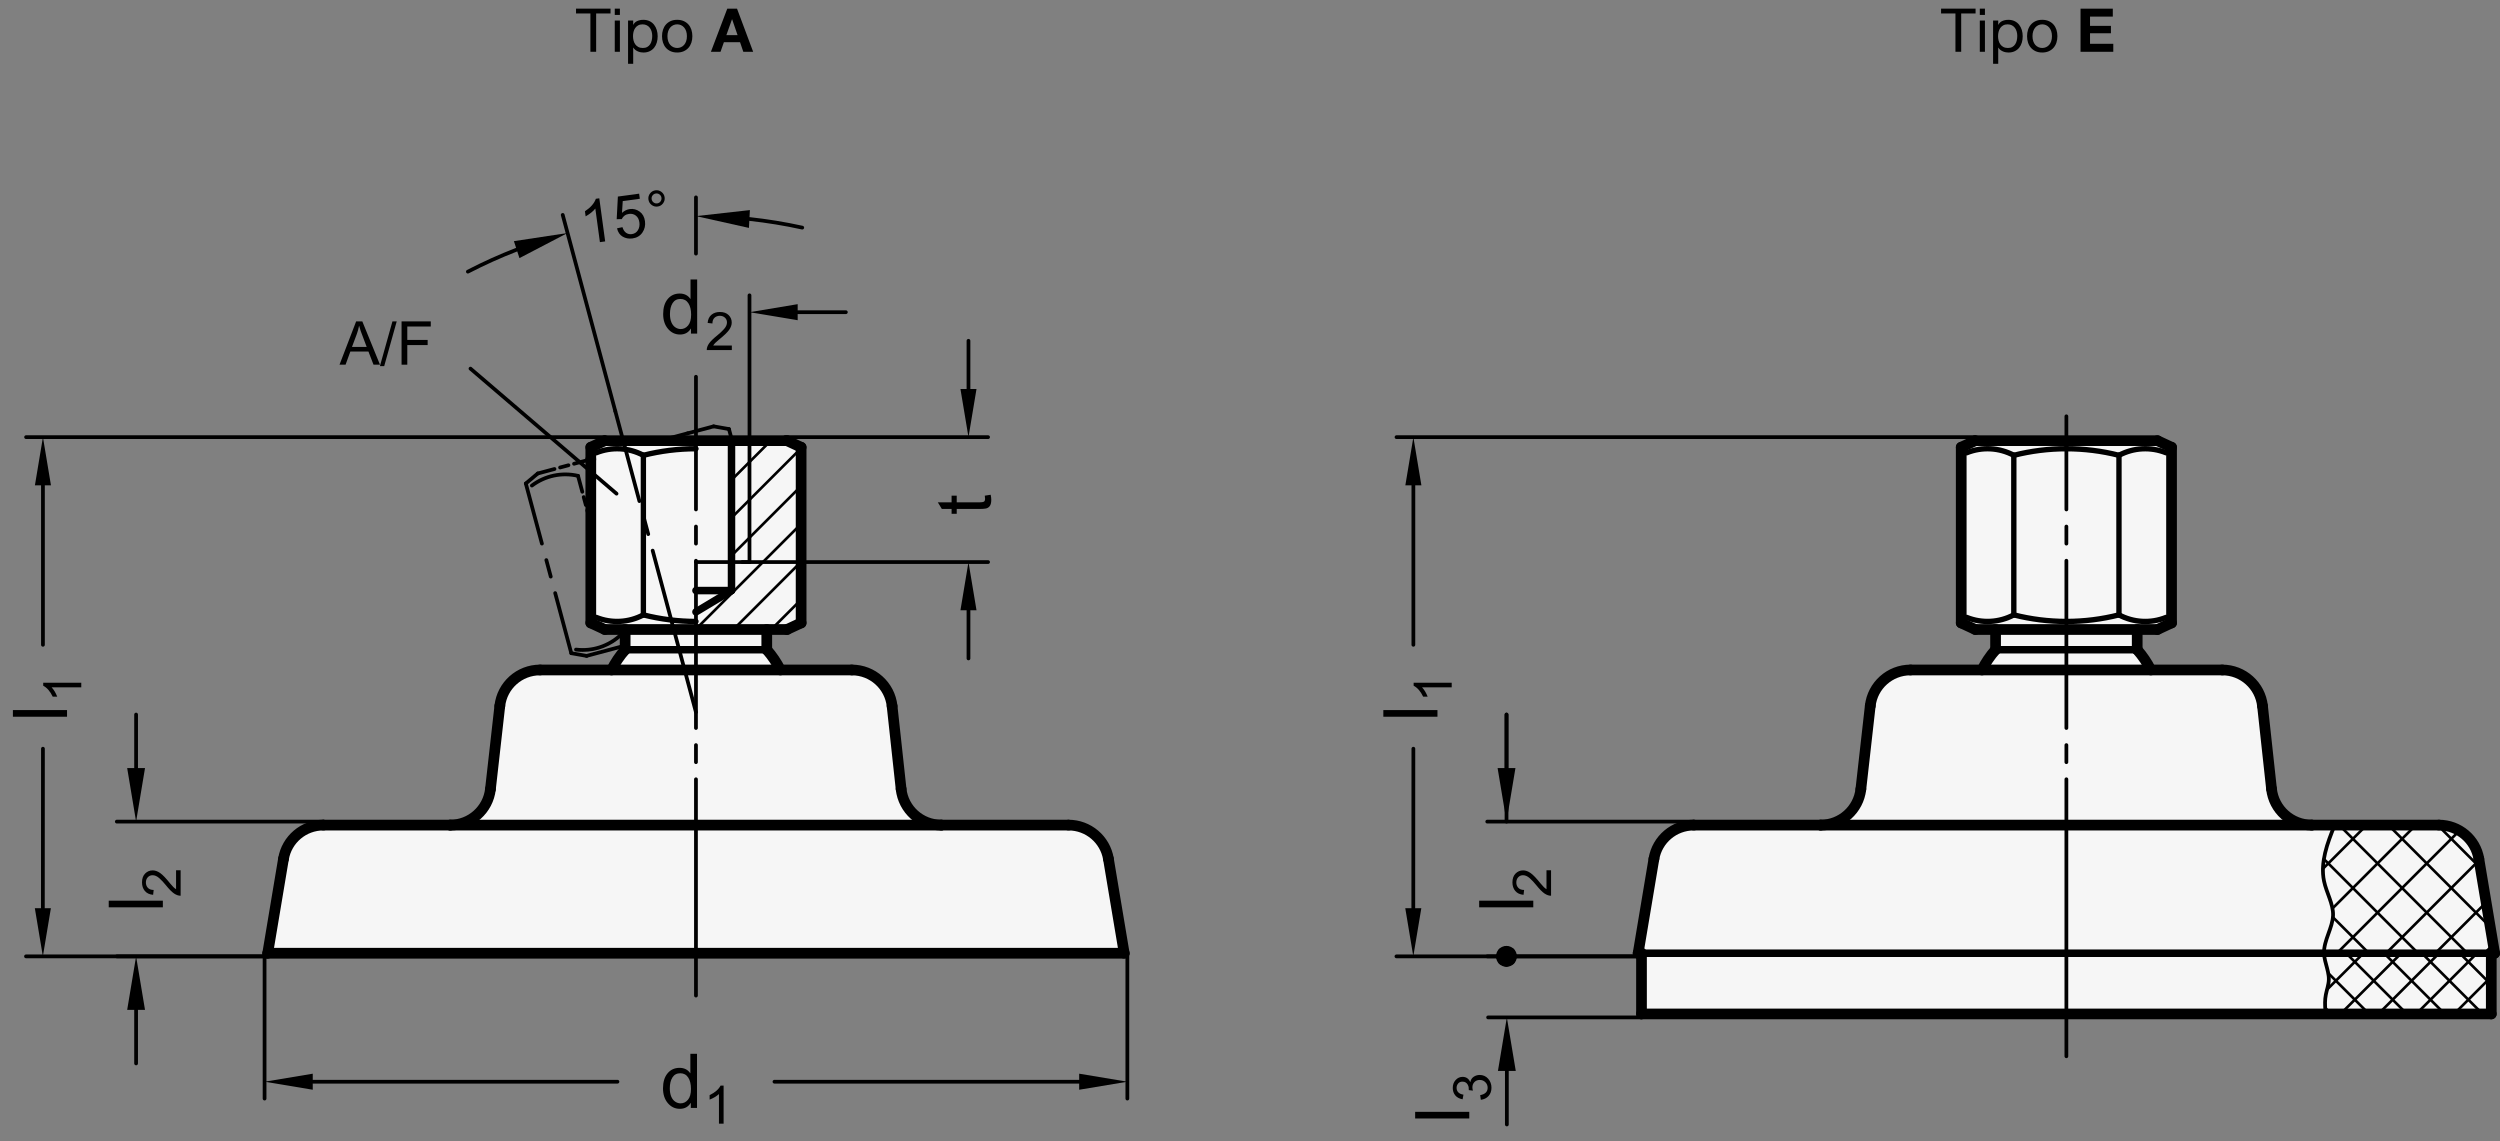<?xml version="1.0" encoding="utf-8"?>
<!-- Generator: Adobe Illustrator 19.1.0, SVG Export Plug-In . SVG Version: 6.00 Build 0)  -->
<svg version="1.1" xmlns="http://www.w3.org/2000/svg" xmlns:xlink="http://www.w3.org/1999/xlink" x="0px" y="0px"
	 viewBox="0 0 330.95 151.058" enable-background="new 0 0 330.95 151.058" xml:space="preserve">
<rect x="0" y="0" width="330.95" height="151.058" fill="#808080" stroke="none"/>
<g id="MD_x5F_3_x5F_FUELLUNG_x5F_WS">
	<g id="LWPOLYLINE_4_">
		<path fill="#FFFFFF" d="M285.601,58.336l1.868,0.871v23.256l-1.868,0.871h-2.678v2.678c0.715,0.811,1.322,1.711,1.806,2.678h9.459
			c2.734,0,5.03,2.06,5.325,4.778l1.193,10.978c0.295,2.718,2.591,4.778,5.325,4.778h16.836c2.617,0,4.851,1.891,5.283,4.473
			l2.09,12.491h-0.446v1.054v6.981H217.302v-4.018v-4.018h-0.446l2.09-12.491c0.432-2.581,2.666-4.473,5.283-4.473h16.789
			c2.726,0,5.018-2.048,5.323-4.757l1.242-11.021c0.305-2.709,2.597-4.757,5.323-4.757h9.461c0.483-0.967,1.09-1.867,1.806-2.678
			v-2.678h-2.678l-1.868-0.871V59.207l1.868-0.871h20.557H285.601z"/>
	</g>
	<g id="LWPOLYLINE_5_">
		<path fill="#FFFFFF" d="M104.184,58.336l1.868,0.871v23.256l-1.868,0.871h-2.678v2.678c0.715,0.811,1.322,1.711,1.806,2.678h9.459
			c2.734,0,5.03,2.06,5.325,4.778l1.193,10.978c0.295,2.718,2.591,4.778,5.325,4.778h16.836c2.617,0,4.851,1.891,5.283,4.473
			l2.09,12.491H35.438l2.09-12.491c0.432-2.581,2.666-4.473,5.283-4.473h16.789c2.726,0,5.018-2.048,5.323-4.757l1.242-11.021
			c0.305-2.709,2.597-4.757,5.323-4.757h9.461c0.483-0.967,1.09-1.867,1.806-2.678v-2.678h-2.678l-1.868-0.871V60.798v-1.591
			l1.868-0.871h20.557H104.184z"/>
	</g>
</g>
<g id="MD_x5F_3_x5F_FUELLUNG_x5F_GR">
	<g id="LWPOLYLINE">
		<path fill="#F6F6F6" d="M104.184,58.336l1.868,0.871v23.256l-1.868,0.871h-2.678v2.678c0.715,0.811,1.322,1.711,1.806,2.678h9.459
			c2.734,0,5.03,2.06,5.325,4.778l1.193,10.978c0.295,2.718,2.591,4.778,5.325,4.778h16.836c2.617,0,4.851,1.891,5.283,4.473
			l2.09,12.491H35.438l2.09-12.491c0.432-2.581,2.666-4.473,5.283-4.473h16.789c2.726,0,5.018-2.048,5.323-4.757l1.242-11.021
			c0.305-2.709,2.597-4.757,5.323-4.757h9.461c0.483-0.967,1.09-1.867,1.806-2.678v-2.678h-2.678l-1.868-0.871V60.798v-1.591
			l1.868-0.871h20.557H104.184z"/>
	</g>
	<g id="LWPOLYLINE_1_">
		<path fill="#F6F6F6" d="M285.601,58.336l1.868,0.871v23.256l-1.868,0.871h-2.678v2.678c0.715,0.811,1.322,1.711,1.806,2.678h9.459
			c2.734,0,5.03,2.06,5.325,4.778l1.193,10.978c0.295,2.718,2.591,4.778,5.325,4.778h16.836c2.617,0,4.851,1.891,5.283,4.473
			l2.09,12.491h-0.446v1.054v6.981H217.302v-4.018v-4.018h-0.446l2.09-12.491c0.432-2.581,2.666-4.473,5.283-4.473h16.789
			c2.726,0,5.018-2.048,5.323-4.757l1.242-11.021c0.305-2.709,2.597-4.757,5.323-4.757h9.461c0.483-0.967,1.09-1.867,1.806-2.678
			v-2.678h-2.678l-1.868-0.871V59.207l1.868-0.871h20.557H285.601z"/>
	</g>
</g>
<g id="MD_x5F_1_x5F_100">
	<g id="LINE">
		
			<line fill="none" stroke="#000000" stroke-width="1.417" stroke-linecap="round" stroke-linejoin="round" stroke-miterlimit="10" x1="80.078" y1="58.336" x2="104.184" y2="58.336"/>
	</g>
	<g id="LINE_1_">
		
			<line fill="none" stroke="#000000" stroke-width="1.417" stroke-linecap="round" stroke-linejoin="round" stroke-miterlimit="10" x1="80.078" y1="83.335" x2="104.184" y2="83.335"/>
	</g>
	<g id="LINE_2_">
		
			<line fill="none" stroke="#000000" stroke-width="1.417" stroke-linecap="round" stroke-linejoin="round" stroke-miterlimit="10" x1="106.052" y1="59.207" x2="104.184" y2="58.336"/>
	</g>
	<g id="LINE_3_">
		
			<line fill="none" stroke="#000000" stroke-width="1.417" stroke-linecap="round" stroke-linejoin="round" stroke-miterlimit="10" x1="106.052" y1="82.464" x2="104.184" y2="83.335"/>
	</g>
	<g id="LINE_4_">
		
			<line fill="none" stroke="#000000" stroke-width="1.417" stroke-linecap="round" stroke-linejoin="round" stroke-miterlimit="10" x1="106.052" y1="82.464" x2="106.052" y2="59.207"/>
	</g>
	<g id="LINE_5_">
		
			<line fill="none" stroke="#000000" stroke-width="1.417" stroke-linecap="round" stroke-linejoin="round" stroke-miterlimit="10" x1="78.21" y1="59.207" x2="80.078" y2="58.336"/>
	</g>
	<g id="LINE_6_">
		
			<line fill="none" stroke="#000000" stroke-width="1.417" stroke-linecap="round" stroke-linejoin="round" stroke-miterlimit="10" x1="78.21" y1="82.464" x2="80.078" y2="83.335"/>
	</g>
	<g id="LINE_7_">
		
			<line fill="none" stroke="#000000" stroke-width="1.417" stroke-linecap="round" stroke-linejoin="round" stroke-miterlimit="10" x1="78.21" y1="82.464" x2="78.21" y2="60.798"/>
	</g>
	<g id="LINE_8_">
		
			<line fill="none" stroke="#000000" stroke-width="1.417" stroke-linecap="round" stroke-linejoin="round" stroke-miterlimit="10" x1="78.21" y1="60.798" x2="78.21" y2="59.207"/>
	</g>
	<g id="LINE_9_">
		
			<line fill="none" stroke="#000000" stroke-width="1.417" stroke-linecap="round" stroke-linejoin="round" stroke-miterlimit="10" x1="71.49" y1="88.691" x2="112.77" y2="88.691"/>
	</g>
	<g id="LINE_10_">
		
			<line fill="none" stroke="#000000" stroke-width="1.417" stroke-linecap="round" stroke-linejoin="round" stroke-miterlimit="10" x1="118.095" y1="93.469" x2="119.288" y2="104.448"/>
	</g>
	<g id="ARC">
		
			<path fill="none" stroke="#000000" stroke-width="1.417" stroke-linecap="round" stroke-linejoin="round" stroke-miterlimit="10" d="
			M118.095,93.469c-0.295-2.718-2.591-4.778-5.325-4.778"/>
	</g>
	<g id="LINE_11_">
		
			<line fill="none" stroke="#000000" stroke-width="1.417" stroke-linecap="round" stroke-linejoin="round" stroke-miterlimit="10" x1="66.166" y1="93.448" x2="64.924" y2="104.469"/>
	</g>
	<g id="ARC_1_">
		
			<path fill="none" stroke="#000000" stroke-width="1.417" stroke-linecap="round" stroke-linejoin="round" stroke-miterlimit="10" d="
			M59.601,109.226c2.726,0,5.018-2.048,5.323-4.757"/>
	</g>
	<g id="ARC_2_">
		
			<path fill="none" stroke="#000000" stroke-width="1.417" stroke-linecap="round" stroke-linejoin="round" stroke-miterlimit="10" d="
			M71.49,88.691c-2.726,0-5.018,2.048-5.323,4.757"/>
	</g>
	<g id="LINE_12_">
		
			<line fill="none" stroke="#000000" stroke-width="1.417" stroke-linecap="round" stroke-linejoin="round" stroke-miterlimit="10" x1="124.614" y1="109.226" x2="141.45" y2="109.226"/>
	</g>
	<g id="ARC_3_">
		
			<path fill="none" stroke="#000000" stroke-width="1.417" stroke-linecap="round" stroke-linejoin="round" stroke-miterlimit="10" d="
			M119.288,104.448c0.295,2.718,2.591,4.778,5.325,4.778"/>
	</g>
	<g id="LINE_13_">
		
			<line fill="none" stroke="#000000" stroke-width="1.417" stroke-linecap="round" stroke-linejoin="round" stroke-miterlimit="10" x1="37.528" y1="113.699" x2="35.438" y2="126.189"/>
	</g>
	<g id="ARC_4_">
		
			<path fill="none" stroke="#000000" stroke-width="1.417" stroke-linecap="round" stroke-linejoin="round" stroke-miterlimit="10" d="
			M42.812,109.226c-2.617,0-4.851,1.891-5.283,4.473"/>
	</g>
	<g id="LINE_14_">
		
			<line fill="none" stroke="#000000" stroke-width="1.417" stroke-linecap="round" stroke-linejoin="round" stroke-miterlimit="10" x1="35.438" y1="126.189" x2="148.824" y2="126.189"/>
	</g>
	<g id="LINE_15_">
		
			<line fill="none" stroke="#000000" stroke-width="1.417" stroke-linecap="round" stroke-linejoin="round" stroke-miterlimit="10" x1="148.824" y1="126.189" x2="146.734" y2="113.699"/>
	</g>
	<g id="ARC_5_">
		
			<path fill="none" stroke="#000000" stroke-width="1.417" stroke-linecap="round" stroke-linejoin="round" stroke-miterlimit="10" d="
			M146.734,113.699c-0.432-2.581-2.666-4.473-5.283-4.473"/>
	</g>
	<g id="LINE_16_">
		
			<line fill="none" stroke="#000000" stroke-width="1.417" stroke-linecap="round" stroke-linejoin="round" stroke-miterlimit="10" x1="42.812" y1="109.226" x2="59.601" y2="109.226"/>
	</g>
	<g id="LINE_17_">
		
			<line fill="none" stroke="#000000" stroke-width="1.417" stroke-linecap="round" stroke-linejoin="round" stroke-miterlimit="10" x1="82.757" y1="83.335" x2="82.757" y2="86.013"/>
	</g>
	<g id="LINE_19_">
		
			<line fill="none" stroke="#000000" stroke-width="1.417" stroke-linecap="round" stroke-linejoin="round" stroke-miterlimit="10" x1="101.505" y1="86.013" x2="101.505" y2="83.335"/>
	</g>
	<g id="ARC_6_">
		
			<path fill="none" stroke="#000000" stroke-width="1.417" stroke-linecap="round" stroke-linejoin="round" stroke-miterlimit="10" d="
			M82.757,86.013c-0.715,0.811-1.322,1.711-1.806,2.678"/>
	</g>
	<g id="ARC_7_">
		
			<path fill="none" stroke="#000000" stroke-width="1.417" stroke-linecap="round" stroke-linejoin="round" stroke-miterlimit="10" d="
			M103.311,88.691c-0.483-0.967-1.09-1.867-1.806-2.678"/>
	</g>
	<g id="LINE_20_">
		
			<line fill="none" stroke="#000000" stroke-width="1.417" stroke-linecap="round" stroke-linejoin="round" stroke-miterlimit="10" x1="59.601" y1="109.226" x2="124.614" y2="109.226"/>
	</g>
	<g id="LINE_24_">
		
			<line fill="none" stroke="#000000" stroke-width="1.417" stroke-linecap="round" stroke-linejoin="round" stroke-miterlimit="10" x1="252.907" y1="88.691" x2="294.187" y2="88.691"/>
	</g>
	<g id="LINE_25_">
		
			<line fill="none" stroke="#000000" stroke-width="1.417" stroke-linecap="round" stroke-linejoin="round" stroke-miterlimit="10" x1="299.513" y1="93.469" x2="300.706" y2="104.448"/>
	</g>
	<g id="ARC_8_">
		
			<path fill="none" stroke="#000000" stroke-width="1.417" stroke-linecap="round" stroke-linejoin="round" stroke-miterlimit="10" d="
			M299.513,93.469c-0.295-2.718-2.591-4.778-5.325-4.778"/>
	</g>
	<g id="LINE_26_">
		
			<line fill="none" stroke="#000000" stroke-width="1.417" stroke-linecap="round" stroke-linejoin="round" stroke-miterlimit="10" x1="247.584" y1="93.448" x2="246.341" y2="104.469"/>
	</g>
	<g id="ARC_9_">
		
			<path fill="none" stroke="#000000" stroke-width="1.417" stroke-linecap="round" stroke-linejoin="round" stroke-miterlimit="10" d="
			M241.018,109.226c2.726,0,5.018-2.048,5.323-4.757"/>
	</g>
	<g id="ARC_10_">
		
			<path fill="none" stroke="#000000" stroke-width="1.417" stroke-linecap="round" stroke-linejoin="round" stroke-miterlimit="10" d="
			M252.907,88.691c-2.726,0-5.018,2.048-5.323,4.757"/>
	</g>
	<g id="LINE_27_">
		
			<line fill="none" stroke="#000000" stroke-width="1.417" stroke-linecap="round" stroke-linejoin="round" stroke-miterlimit="10" x1="306.031" y1="109.226" x2="322.868" y2="109.226"/>
	</g>
	<g id="ARC_11_">
		
			<path fill="none" stroke="#000000" stroke-width="1.417" stroke-linecap="round" stroke-linejoin="round" stroke-miterlimit="10" d="
			M300.706,104.448c0.295,2.718,2.591,4.778,5.325,4.778"/>
	</g>
	<g id="LINE_28_">
		
			<line fill="none" stroke="#000000" stroke-width="1.417" stroke-linecap="round" stroke-linejoin="round" stroke-miterlimit="10" x1="218.946" y1="113.699" x2="216.855" y2="126.189"/>
	</g>
	<g id="ARC_12_">
		
			<path fill="none" stroke="#000000" stroke-width="1.417" stroke-linecap="round" stroke-linejoin="round" stroke-miterlimit="10" d="
			M224.229,109.226c-2.617,0-4.851,1.891-5.283,4.473"/>
	</g>
	<g id="LINE_29_">
		
			<line fill="none" stroke="#000000" stroke-width="1.417" stroke-linecap="round" stroke-linejoin="round" stroke-miterlimit="10" x1="216.855" y1="126.189" x2="217.302" y2="126.189"/>
	</g>
	<g id="LINE_31_">
		
			<line fill="none" stroke="#000000" stroke-width="1.417" stroke-linecap="round" stroke-linejoin="round" stroke-miterlimit="10" x1="329.795" y1="126.189" x2="330.241" y2="126.189"/>
	</g>
	<g id="LINE_32_">
		
			<line fill="none" stroke="#000000" stroke-width="1.417" stroke-linecap="round" stroke-linejoin="round" stroke-miterlimit="10" x1="330.241" y1="126.189" x2="328.151" y2="113.699"/>
	</g>
	<g id="ARC_13_">
		
			<path fill="none" stroke="#000000" stroke-width="1.417" stroke-linecap="round" stroke-linejoin="round" stroke-miterlimit="10" d="
			M328.151,113.699c-0.432-2.581-2.666-4.473-5.283-4.473"/>
	</g>
	<g id="LINE_33_">
		
			<line fill="none" stroke="#000000" stroke-width="1.417" stroke-linecap="round" stroke-linejoin="round" stroke-miterlimit="10" x1="224.229" y1="109.226" x2="241.018" y2="109.226"/>
	</g>
	<g id="LINE_34_">
		
			<line fill="none" stroke="#000000" stroke-width="1.417" stroke-linecap="round" stroke-linejoin="round" stroke-miterlimit="10" x1="241.018" y1="109.226" x2="306.031" y2="109.226"/>
	</g>
	<g id="LINE_35_">
		
			<line fill="none" stroke="#000000" stroke-width="1.417" stroke-linecap="round" stroke-linejoin="round" stroke-miterlimit="10" x1="217.302" y1="126.189" x2="217.302" y2="134.224"/>
	</g>
	<g id="LINE_36_">
		
			<line fill="none" stroke="#000000" stroke-width="1.417" stroke-linecap="round" stroke-linejoin="round" stroke-miterlimit="10" x1="217.302" y1="134.224" x2="329.795" y2="134.224"/>
	</g>
	<g id="LINE_37_">
		
			<line fill="none" stroke="#000000" stroke-width="1.417" stroke-linecap="round" stroke-linejoin="round" stroke-miterlimit="10" x1="329.795" y1="134.224" x2="329.795" y2="126.189"/>
	</g>
	<g id="LINE_45_">
		
			<line fill="none" stroke="#000000" stroke-width="1.417" stroke-linecap="round" stroke-linejoin="round" stroke-miterlimit="10" x1="261.496" y1="58.336" x2="285.601" y2="58.336"/>
	</g>
	<g id="LINE_46_">
		
			<line fill="none" stroke="#000000" stroke-width="1.417" stroke-linecap="round" stroke-linejoin="round" stroke-miterlimit="10" x1="261.496" y1="83.335" x2="285.601" y2="83.335"/>
	</g>
	<g id="LINE_47_">
		
			<line fill="none" stroke="#000000" stroke-width="1.417" stroke-linecap="round" stroke-linejoin="round" stroke-miterlimit="10" x1="287.469" y1="59.207" x2="285.601" y2="58.336"/>
	</g>
	<g id="LINE_48_">
		
			<line fill="none" stroke="#000000" stroke-width="1.417" stroke-linecap="round" stroke-linejoin="round" stroke-miterlimit="10" x1="287.469" y1="82.464" x2="285.601" y2="83.335"/>
	</g>
	<g id="LINE_49_">
		
			<line fill="none" stroke="#000000" stroke-width="1.417" stroke-linecap="round" stroke-linejoin="round" stroke-miterlimit="10" x1="287.469" y1="82.464" x2="287.469" y2="59.207"/>
	</g>
	<g id="LINE_50_">
		
			<line fill="none" stroke="#000000" stroke-width="1.417" stroke-linecap="round" stroke-linejoin="round" stroke-miterlimit="10" x1="259.627" y1="59.207" x2="261.496" y2="58.336"/>
	</g>
	<g id="LINE_51_">
		
			<line fill="none" stroke="#000000" stroke-width="1.417" stroke-linecap="round" stroke-linejoin="round" stroke-miterlimit="10" x1="259.627" y1="82.464" x2="261.496" y2="83.335"/>
	</g>
	<g id="LINE_52_">
		
			<line fill="none" stroke="#000000" stroke-width="1.417" stroke-linecap="round" stroke-linejoin="round" stroke-miterlimit="10" x1="259.627" y1="82.464" x2="259.627" y2="59.207"/>
	</g>
	<g id="LINE_53_">
		
			<line fill="none" stroke="#000000" stroke-width="1.417" stroke-linecap="round" stroke-linejoin="round" stroke-miterlimit="10" x1="264.174" y1="83.335" x2="264.174" y2="86.013"/>
	</g>
	<g id="LINE_55_">
		
			<line fill="none" stroke="#000000" stroke-width="1.417" stroke-linecap="round" stroke-linejoin="round" stroke-miterlimit="10" x1="282.923" y1="86.013" x2="282.923" y2="83.335"/>
	</g>
	<g id="ARC_14_">
		
			<path fill="none" stroke="#000000" stroke-width="1.417" stroke-linecap="round" stroke-linejoin="round" stroke-miterlimit="10" d="
			M264.174,86.013c-0.715,0.811-1.322,1.711-1.806,2.678"/>
	</g>
	<g id="ARC_15_">
		
			<path fill="none" stroke="#000000" stroke-width="1.417" stroke-linecap="round" stroke-linejoin="round" stroke-miterlimit="10" d="
			M284.728,88.691c-0.483-0.967-1.09-1.867-1.806-2.678"/>
	</g>
</g>
<g id="MD_x5F_1_x5F_070">
	<g id="LINE_18_">
		
			<line fill="none" stroke="#000000" stroke-width="0.992" stroke-linecap="round" stroke-linejoin="round" stroke-miterlimit="10" x1="82.757" y1="86.013" x2="101.505" y2="86.013"/>
	</g>
	<g id="LINE_30_">
		
			<line fill="none" stroke="#000000" stroke-width="0.992" stroke-linecap="round" stroke-linejoin="round" stroke-miterlimit="10" x1="217.302" y1="126.189" x2="329.795" y2="126.189"/>
	</g>
	<g id="LINE_38_">
		
			<line fill="none" stroke="#000000" stroke-width="0.992" stroke-linecap="round" stroke-linejoin="round" stroke-miterlimit="10" x1="96.836" y1="78.179" x2="92.131" y2="81.006"/>
	</g>
	<g id="LINE_39_">
		
			<line fill="none" stroke="#000000" stroke-width="0.992" stroke-linecap="round" stroke-linejoin="round" stroke-miterlimit="10" x1="96.836" y1="58.336" x2="96.836" y2="78.179"/>
	</g>
	<g id="LINE_40_">
		
			<line fill="none" stroke="#000000" stroke-width="0.992" stroke-linecap="round" stroke-linejoin="round" stroke-miterlimit="10" x1="96.836" y1="78.179" x2="92.131" y2="78.179"/>
	</g>
	<g id="LINE_54_">
		
			<line fill="none" stroke="#000000" stroke-width="0.992" stroke-linecap="round" stroke-linejoin="round" stroke-miterlimit="10" x1="264.174" y1="86.013" x2="282.923" y2="86.013"/>
	</g>
</g>
<g id="MD_x5F_1_x5F_035">
	<g id="LINE_21_">
		
			<line fill="none" stroke="#000000" stroke-width="0.496" stroke-linecap="round" stroke-linejoin="round" stroke-miterlimit="10" x1="92.131" y1="131.795" x2="92.131" y2="103.159"/>
	</g>
	<g id="LINE_22_">
		
			<line fill="none" stroke="#000000" stroke-width="0.496" stroke-linecap="round" stroke-linejoin="round" stroke-miterlimit="10" x1="92.131" y1="98.635" x2="92.131" y2="100.897"/>
	</g>
	<g id="LINE_23_">
		
			<line fill="none" stroke="#000000" stroke-width="0.496" stroke-linecap="round" stroke-linejoin="round" stroke-miterlimit="10" x1="92.131" y1="69.704" x2="92.131" y2="71.966"/>
	</g>
	<g id="LINE_41_">
		
			<line fill="none" stroke="#000000" stroke-width="0.496" stroke-linecap="round" stroke-linejoin="round" stroke-miterlimit="10" x1="99.218" y1="74.407" x2="99.218" y2="58.336"/>
	</g>
	<g id="LINE_42_">
		
			<line fill="none" stroke="#000000" stroke-width="0.496" stroke-linecap="round" stroke-linejoin="round" stroke-miterlimit="10" x1="92.131" y1="74.407" x2="99.218" y2="74.407"/>
	</g>
	<g id="LINE_43_">
		
			<line fill="none" stroke="#000000" stroke-width="0.496" stroke-linecap="round" stroke-linejoin="round" stroke-miterlimit="10" x1="92.131" y1="74.228" x2="92.131" y2="96.373"/>
	</g>
	<g id="LINE_44_">
		
			<line fill="none" stroke="#000000" stroke-width="0.496" stroke-linecap="round" stroke-linejoin="round" stroke-miterlimit="10" x1="92.131" y1="67.442" x2="92.131" y2="49.877"/>
	</g>
	<g id="LINE_56_">
		
			<line fill="none" stroke="#000000" stroke-width="0.496" stroke-linecap="round" stroke-linejoin="round" stroke-miterlimit="10" x1="273.548" y1="139.83" x2="273.548" y2="103.159"/>
	</g>
	<g id="LINE_57_">
		
			<line fill="none" stroke="#000000" stroke-width="0.496" stroke-linecap="round" stroke-linejoin="round" stroke-miterlimit="10" x1="273.548" y1="98.635" x2="273.548" y2="100.897"/>
	</g>
	<g id="LINE_58_">
		
			<line fill="none" stroke="#000000" stroke-width="0.496" stroke-linecap="round" stroke-linejoin="round" stroke-miterlimit="10" x1="273.548" y1="69.704" x2="273.548" y2="71.966"/>
	</g>
	<g id="LINE_59_">
		
			<line fill="none" stroke="#000000" stroke-width="0.496" stroke-linecap="round" stroke-linejoin="round" stroke-miterlimit="10" x1="273.548" y1="74.228" x2="273.548" y2="96.373"/>
	</g>
	<g id="LINE_60_">
		
			<line fill="none" stroke="#000000" stroke-width="0.496" stroke-linecap="round" stroke-linejoin="round" stroke-miterlimit="10" x1="273.548" y1="67.442" x2="273.548" y2="55.11"/>
	</g>
	<g id="LINE_76_">
		
			<line fill="none" stroke="#000000" stroke-width="0.496" stroke-linecap="round" stroke-linejoin="round" stroke-miterlimit="10" x1="85.229" y1="68.521" x2="85.814" y2="70.706"/>
	</g>
	<g id="LINE_77_">
		
			<line fill="none" stroke="#000000" stroke-width="0.496" stroke-linecap="round" stroke-linejoin="round" stroke-miterlimit="10" x1="86.4" y1="72.891" x2="92.131" y2="94.281"/>
	</g>
	<g id="LINE_78_">
		
			<line fill="none" stroke="#000000" stroke-width="0.496" stroke-linecap="round" stroke-linejoin="round" stroke-miterlimit="10" x1="84.643" y1="66.336" x2="81.451" y2="54.424"/>
	</g>
	<g id="LINE_81_">
		
			<line fill="none" stroke="#000000" stroke-width="0.496" stroke-linecap="round" stroke-linejoin="round" stroke-miterlimit="10" x1="72.324" y1="74.145" x2="72.909" y2="76.33"/>
	</g>
	<g id="LINE_82_">
		
			<line fill="none" stroke="#000000" stroke-width="0.496" stroke-linecap="round" stroke-linejoin="round" stroke-miterlimit="10" x1="73.495" y1="78.515" x2="75.626" y2="86.469"/>
	</g>
	<g id="LINE_83_">
		
			<line fill="none" stroke="#000000" stroke-width="0.496" stroke-linecap="round" stroke-linejoin="round" stroke-miterlimit="10" x1="71.738" y1="71.96" x2="69.607" y2="64.005"/>
	</g>
	<g id="ARC_18_">
		
			<path fill="none" stroke="#000000" stroke-width="0.496" stroke-linecap="round" stroke-linejoin="round" stroke-miterlimit="10" d="
			M106.201,30.133c-2.309-0.506-4.644-0.888-6.994-1.143"/>
	</g>
	<g id="ARC_19_">
		
			<path fill="none" stroke="#000000" stroke-width="0.496" stroke-linecap="round" stroke-linejoin="round" stroke-miterlimit="10" d="
			M68.398,33.047c-2.204,0.854-4.361,1.827-6.46,2.914"/>
	</g>
	<g id="SPLINE">
		
			<path fill="none" stroke="#000000" stroke-width="0.496" stroke-linecap="round" stroke-linejoin="round" stroke-miterlimit="10" d="
			M309.062,109.226c-0.484,1.21-0.968,2.42-1.266,3.695c-0.285,1.217-0.4,2.494-0.141,3.726c0.324,1.539,1.232,3.009,1.196,4.5
			c-0.04,1.659-1.249,3.342-1.196,5.041"/>
	</g>
	<g id="SPLINE_1_">
		
			<polyline fill="none" stroke="#000000" stroke-width="0.496" stroke-linecap="round" stroke-linejoin="round" stroke-miterlimit="10" points="
			307.655,126.189 307.703,126.69 307.802,127.191 308.065,128.193 308.184,128.693 308.266,129.193 308.287,129.443 
			308.289,129.692 308.272,129.941 308.237,130.189 308.133,130.687 308.007,131.184 307.893,131.685 307.82,132.188 
			307.792,132.694 307.798,133.203 307.866,134.224 		"/>
	</g>
</g>
<g id="MD_x5F_2_x5F_SCHRAFFUR">
	<g id="LINE_61_">
		
			<line fill="none" stroke="#000000" stroke-width="0.354" stroke-linecap="round" stroke-linejoin="round" stroke-miterlimit="10" x1="96.836" y1="58.525" x2="97.025" y2="58.336"/>
	</g>
	<g id="LINE_62_">
		
			<line fill="none" stroke="#000000" stroke-width="0.354" stroke-linecap="round" stroke-linejoin="round" stroke-miterlimit="10" x1="96.836" y1="63.536" x2="102.036" y2="58.336"/>
	</g>
	<g id="LINE_63_">
		
			<line fill="none" stroke="#000000" stroke-width="0.354" stroke-linecap="round" stroke-linejoin="round" stroke-miterlimit="10" x1="96.836" y1="68.547" x2="106.052" y2="59.331"/>
	</g>
	<g id="LINE_64_">
		
			<line fill="none" stroke="#000000" stroke-width="0.354" stroke-linecap="round" stroke-linejoin="round" stroke-miterlimit="10" x1="96.836" y1="73.558" x2="106.052" y2="64.342"/>
	</g>
	<g id="LINE_65_">
		
			<line fill="none" stroke="#000000" stroke-width="0.354" stroke-linecap="round" stroke-linejoin="round" stroke-miterlimit="10" x1="92.131" y1="83.274" x2="106.052" y2="69.353"/>
	</g>
	<g id="LINE_66_">
		
			<line fill="none" stroke="#000000" stroke-width="0.354" stroke-linecap="round" stroke-linejoin="round" stroke-miterlimit="10" x1="97.081" y1="83.335" x2="106.052" y2="74.364"/>
	</g>
	<g id="LINE_67_">
		
			<line fill="none" stroke="#000000" stroke-width="0.354" stroke-linecap="round" stroke-linejoin="round" stroke-miterlimit="10" x1="102.092" y1="83.335" x2="106.052" y2="79.375"/>
	</g>
	<g id="LINE_105_">
		
			<line fill="none" stroke="#000000" stroke-width="0.354" stroke-linecap="round" stroke-linejoin="round" stroke-miterlimit="10" x1="307.512" y1="115.006" x2="313.293" y2="109.226"/>
	</g>
	<g id="LINE_106_">
		
			<line fill="none" stroke="#000000" stroke-width="0.354" stroke-linecap="round" stroke-linejoin="round" stroke-miterlimit="10" x1="308.772" y1="120.261" x2="319.807" y2="109.226"/>
	</g>
	<g id="LINE_107_">
		
			<line fill="none" stroke="#000000" stroke-width="0.354" stroke-linecap="round" stroke-linejoin="round" stroke-miterlimit="10" x1="309.358" y1="126.189" x2="325.582" y2="109.965"/>
	</g>
	<g id="LINE_108_">
		
			<line fill="none" stroke="#000000" stroke-width="0.354" stroke-linecap="round" stroke-linejoin="round" stroke-miterlimit="10" x1="315.872" y1="126.189" x2="328.181" y2="113.88"/>
	</g>
	<g id="LINE_109_">
		
			<line fill="none" stroke="#000000" stroke-width="0.354" stroke-linecap="round" stroke-linejoin="round" stroke-miterlimit="10" x1="322.387" y1="126.189" x2="329.115" y2="119.46"/>
	</g>
	<g id="LINE_110_">
		
			<line fill="none" stroke="#000000" stroke-width="0.354" stroke-linecap="round" stroke-linejoin="round" stroke-miterlimit="10" x1="328.901" y1="126.189" x2="330.049" y2="125.041"/>
	</g>
	<g id="LINE_111_">
		
			<line fill="none" stroke="#000000" stroke-width="0.354" stroke-linecap="round" stroke-linejoin="round" stroke-miterlimit="10" x1="313.596" y1="126.189" x2="308.833" y2="121.427"/>
	</g>
	<g id="LINE_112_">
		
			<line fill="none" stroke="#000000" stroke-width="0.354" stroke-linecap="round" stroke-linejoin="round" stroke-miterlimit="10" x1="320.11" y1="126.189" x2="307.637" y2="113.716"/>
	</g>
	<g id="LINE_113_">
		
			<line fill="none" stroke="#000000" stroke-width="0.354" stroke-linecap="round" stroke-linejoin="round" stroke-miterlimit="10" x1="326.625" y1="126.189" x2="309.661" y2="109.226"/>
	</g>
	<g id="LINE_114_">
		
			<line fill="none" stroke="#000000" stroke-width="0.354" stroke-linecap="round" stroke-linejoin="round" stroke-miterlimit="10" x1="329.659" y1="122.709" x2="316.176" y2="109.226"/>
	</g>
	<g id="LINE_115_">
		
			<line fill="none" stroke="#000000" stroke-width="0.354" stroke-linecap="round" stroke-linejoin="round" stroke-miterlimit="10" x1="328.35" y1="114.886" x2="322.69" y2="109.226"/>
	</g>
	<g id="LINE_116_">
		
			<line fill="none" stroke="#000000" stroke-width="0.354" stroke-linecap="round" stroke-linejoin="round" stroke-miterlimit="10" x1="307.666" y1="126.378" x2="307.855" y2="126.189"/>
	</g>
	<g id="LINE_117_">
		
			<line fill="none" stroke="#000000" stroke-width="0.354" stroke-linecap="round" stroke-linejoin="round" stroke-miterlimit="10" x1="308.054" y1="131.001" x2="312.866" y2="126.189"/>
	</g>
	<g id="LINE_118_">
		
			<line fill="none" stroke="#000000" stroke-width="0.354" stroke-linecap="round" stroke-linejoin="round" stroke-miterlimit="10" x1="309.841" y1="134.224" x2="317.877" y2="126.189"/>
	</g>
	<g id="LINE_119_">
		
			<line fill="none" stroke="#000000" stroke-width="0.354" stroke-linecap="round" stroke-linejoin="round" stroke-miterlimit="10" x1="314.852" y1="134.224" x2="322.888" y2="126.189"/>
	</g>
	<g id="LINE_120_">
		
			<line fill="none" stroke="#000000" stroke-width="0.354" stroke-linecap="round" stroke-linejoin="round" stroke-miterlimit="10" x1="319.863" y1="134.224" x2="327.899" y2="126.189"/>
	</g>
	<g id="LINE_121_">
		
			<line fill="none" stroke="#000000" stroke-width="0.354" stroke-linecap="round" stroke-linejoin="round" stroke-miterlimit="10" x1="324.874" y1="134.224" x2="329.795" y2="129.304"/>
	</g>
	<g id="LINE_122_">
		
			<line fill="none" stroke="#000000" stroke-width="0.354" stroke-linecap="round" stroke-linejoin="round" stroke-miterlimit="10" x1="308.603" y1="134.224" x2="307.808" y2="133.43"/>
	</g>
	<g id="LINE_123_">
		
			<line fill="none" stroke="#000000" stroke-width="0.354" stroke-linecap="round" stroke-linejoin="round" stroke-miterlimit="10" x1="313.614" y1="134.224" x2="308.21" y2="128.821"/>
	</g>
	<g id="LINE_124_">
		
			<line fill="none" stroke="#000000" stroke-width="0.354" stroke-linecap="round" stroke-linejoin="round" stroke-miterlimit="10" x1="318.625" y1="134.224" x2="310.589" y2="126.189"/>
	</g>
	<g id="LINE_125_">
		
			<line fill="none" stroke="#000000" stroke-width="0.354" stroke-linecap="round" stroke-linejoin="round" stroke-miterlimit="10" x1="323.636" y1="134.224" x2="315.6" y2="126.189"/>
	</g>
	<g id="LINE_126_">
		
			<line fill="none" stroke="#000000" stroke-width="0.354" stroke-linecap="round" stroke-linejoin="round" stroke-miterlimit="10" x1="328.647" y1="134.224" x2="320.611" y2="126.189"/>
	</g>
	<g id="LINE_127_">
		
			<line fill="none" stroke="#000000" stroke-width="0.354" stroke-linecap="round" stroke-linejoin="round" stroke-miterlimit="10" x1="329.795" y1="130.362" x2="325.622" y2="126.189"/>
	</g>
</g>
<g id="MD_x5F_2_x5F_MITTELLINIE">
	<g id="LINE_68_">
		<path d="M96.5,57.047c-0.015,0-0.029-0.001-0.043-0.004l-2.03-0.358c-0.135-0.023-0.225-0.152-0.201-0.287
			c0.024-0.136,0.153-0.226,0.287-0.201l2.03,0.358c0.135,0.023,0.225,0.152,0.201,0.287C96.723,56.963,96.618,57.047,96.5,57.047z"
			/>
	</g>
	<g id="LINE_69_">
		<path d="M96.907,58.565c-0.11,0-0.21-0.073-0.24-0.184l-0.407-1.518c-0.035-0.132,0.043-0.269,0.175-0.304
			c0.136-0.033,0.269,0.044,0.304,0.175l0.407,1.518c0.035,0.132-0.043,0.269-0.176,0.304
			C96.949,58.562,96.928,58.565,96.907,58.565z"/>
	</g>
	<g id="LINE_70_">
		<path d="M77.656,87.075c-0.11,0-0.21-0.073-0.24-0.184c-0.035-0.133,0.043-0.269,0.176-0.304l4.537-1.215
			c0.134-0.036,0.268,0.044,0.304,0.175c0.035,0.133-0.043,0.269-0.176,0.304l-4.537,1.215
			C77.698,87.072,77.677,87.075,77.656,87.075z"/>
	</g>
	<g id="LINE_71_">
		<path d="M77.656,87.075c-0.015,0-0.029-0.001-0.043-0.004l-2.03-0.357c-0.135-0.023-0.225-0.152-0.201-0.287
			c0.023-0.136,0.153-0.229,0.287-0.201l2.03,0.357c0.135,0.023,0.225,0.152,0.201,0.287C77.879,86.99,77.774,87.075,77.656,87.075z
			"/>
	</g>
	<g id="LINE_72_">
		<path d="M69.607,64.253c-0.071,0-0.141-0.03-0.19-0.089c-0.088-0.104-0.074-0.261,0.031-0.349l1.579-1.325
			c0.106-0.087,0.262-0.075,0.349,0.031c0.088,0.104,0.074,0.261-0.031,0.349l-1.579,1.325
			C69.72,64.234,69.663,64.253,69.607,64.253z"/>
	</g>
	<g id="LINE_73_">
		<path d="M71.186,62.929c-0.11,0-0.21-0.073-0.24-0.184c-0.035-0.132,0.043-0.268,0.176-0.304l2.218-0.594
			c0.133-0.034,0.269,0.044,0.304,0.176c0.035,0.132-0.043,0.268-0.176,0.304L71.25,62.92
			C71.229,62.926,71.207,62.929,71.186,62.929z M74.144,62.136c-0.11,0-0.21-0.073-0.24-0.184c-0.035-0.132,0.043-0.269,0.175-0.304
			l1.109-0.297c0.136-0.032,0.269,0.044,0.304,0.175c0.035,0.132-0.043,0.269-0.175,0.304l-1.109,0.297
			C74.187,62.133,74.165,62.136,74.144,62.136z M75.992,61.641c-0.11,0-0.21-0.073-0.24-0.184c-0.035-0.132,0.043-0.268,0.176-0.304
			l2.218-0.594c0.136-0.033,0.269,0.044,0.304,0.176c0.035,0.132-0.043,0.268-0.176,0.304l-2.218,0.594
			C76.034,61.638,76.013,61.641,75.992,61.641z"/>
	</g>
	<g id="LWPOLYLINE_2_">
		<g>
			<path d="M91.042,57.608c-0.11,0-0.21-0.073-0.24-0.184c-0.035-0.132,0.043-0.268,0.176-0.304l3.428-0.918
				c0.136-0.031,0.269,0.044,0.304,0.176c0.035,0.132-0.043,0.268-0.176,0.304L91.106,57.6
				C91.084,57.605,91.063,57.608,91.042,57.608z"/>
			<path d="M87.399,58.584c-0.11,0-0.21-0.073-0.24-0.184c-0.035-0.132,0.043-0.269,0.175-0.304l3.643-0.977
				c0.138-0.034,0.269,0.044,0.304,0.175c0.035,0.132-0.043,0.269-0.175,0.304l-3.643,0.977
				C87.441,58.582,87.42,58.584,87.399,58.584z"/>
		</g>
	</g>
	<g id="ARC_16_">
		<path d="M70.41,64.528c-0.075,0-0.149-0.034-0.198-0.099c-0.083-0.109-0.06-0.265,0.049-0.347
			c1.809-1.359,4.111-1.842,6.315-1.331c0.133,0.031,0.216,0.165,0.186,0.298c-0.031,0.134-0.163,0.217-0.298,0.186
			c-2.062-0.48-4.213-0.026-5.905,1.244C70.514,64.512,70.462,64.528,70.41,64.528z"/>
	</g>
	<g id="ARC_17_">
		<path d="M77.143,86.292c-0.307,0-0.615-0.019-0.924-0.056c-0.136-0.017-0.233-0.14-0.216-0.276
			c0.016-0.136,0.142-0.228,0.276-0.216c2.104,0.257,4.19-0.43,5.736-1.875c0.1-0.095,0.257-0.089,0.351,0.011
			c0.094,0.101,0.088,0.258-0.012,0.351C80.928,85.565,79.068,86.292,77.143,86.292z"/>
	</g>
	<g id="LINE_74_">
		<path d="M82.184,84.297c-0.11,0-0.21-0.073-0.24-0.184l-0.172-0.641c-0.035-0.133,0.043-0.269,0.175-0.304
			c0.136-0.036,0.269,0.044,0.304,0.175l0.172,0.641c0.035,0.133-0.043,0.269-0.175,0.304
			C82.227,84.294,82.205,84.297,82.184,84.297z"/>
	</g>
	<g id="LINE_75_">
		<path d="M78.308,69.917c-0.11,0-0.21-0.073-0.24-0.184l-0.565-2.108c-0.035-0.132,0.043-0.269,0.175-0.304
			c0.138-0.034,0.269,0.044,0.304,0.175l0.565,2.108c0.035,0.132-0.043,0.269-0.176,0.304
			C78.351,69.914,78.329,69.917,78.308,69.917z M77.555,67.105c-0.11,0-0.21-0.073-0.24-0.184l-0.283-1.054
			c-0.035-0.132,0.043-0.269,0.175-0.304c0.134-0.033,0.269,0.043,0.304,0.175l0.283,1.054c0.035,0.132-0.043,0.269-0.175,0.304
			C77.598,67.103,77.576,67.105,77.555,67.105z M77.084,65.349c-0.11,0-0.21-0.073-0.24-0.184l-0.565-2.108
			c-0.035-0.132,0.043-0.268,0.176-0.304c0.134-0.034,0.268,0.044,0.304,0.176l0.565,2.108c0.035,0.132-0.043,0.268-0.176,0.304
			C77.127,65.346,77.105,65.349,77.084,65.349z"/>
	</g>
</g>
<g id="MD_x5F_2_x5F_BEMASSUNG">
	<g id="LINE_79_">
		
			<line stroke="#000000" stroke-width="0.496" stroke-linecap="round" stroke-linejoin="round" stroke-miterlimit="10" x1="99.218" y1="58.333" x2="99.218" y2="39.096"/>
	</g>
	<g id="LINE_80_">
		
			<line stroke="#000000" stroke-width="0.496" stroke-linecap="round" stroke-linejoin="round" stroke-miterlimit="10" x1="105.596" y1="41.328" x2="111.974" y2="41.328"/>
	</g>
	<g id="SOLID">
		<polygon points="105.596,40.265 99.218,41.328 105.596,42.391 		"/>
	</g>
	<g id="TEXT">
		<g>
			<path d="M92.292,44.162h-0.821v-0.66h-0.02c-0.316,0.521-0.793,0.782-1.432,0.782c-0.635,0-1.166-0.252-1.591-0.755
				c-0.425-0.504-0.638-1.156-0.638-1.957c0-0.838,0.2-1.499,0.601-1.984s0.93-0.729,1.588-0.729c0.619,0,1.09,0.236,1.413,0.709
				h0.02v-2.571h0.879V44.162z M90.112,43.561c0.384,0,0.71-0.157,0.978-0.474s0.401-0.795,0.401-1.437
				c0-0.633-0.122-1.136-0.367-1.511c-0.244-0.374-0.595-0.562-1.051-0.562s-0.801,0.183-1.034,0.55
				c-0.233,0.366-0.35,0.848-0.35,1.444c0,0.43,0.063,0.794,0.188,1.092s0.3,0.522,0.525,0.672
				C89.628,43.486,89.865,43.561,90.112,43.561z"/>
		</g>
	</g>
	<g id="TEXT_1_">
		<g>
			<path d="M96.88,46.338h-3.322c0-0.283,0.099-0.569,0.296-0.858c0.197-0.29,0.566-0.652,1.107-1.088
				c0.331-0.265,0.626-0.543,0.886-0.833c0.26-0.291,0.39-0.584,0.39-0.878c0-0.253-0.09-0.462-0.269-0.628
				c-0.179-0.165-0.406-0.248-0.679-0.248c-0.276,0-0.508,0.085-0.695,0.255s-0.282,0.424-0.284,0.762l-0.633-0.072
				c0.039-0.47,0.206-0.829,0.501-1.077c0.295-0.249,0.67-0.373,1.124-0.373c0.493,0,0.876,0.136,1.151,0.408
				c0.275,0.272,0.413,0.602,0.413,0.987c0,0.321-0.116,0.647-0.347,0.977c-0.232,0.33-0.693,0.771-1.384,1.322
				c-0.362,0.29-0.603,0.54-0.722,0.749h2.467V46.338z"/>
		</g>
	</g>
	<g id="LINE_84_">
		
			<line stroke="#000000" stroke-width="0.496" stroke-linecap="round" stroke-linejoin="round" stroke-miterlimit="10" x1="81.617" y1="65.352" x2="62.282" y2="48.798"/>
	</g>
	<g id="LINE_85_">
		
			<line stroke="#000000" stroke-width="0.496" stroke-linecap="round" stroke-linejoin="round" stroke-miterlimit="10" x1="92.131" y1="33.575" x2="92.131" y2="26.128"/>
	</g>
	<g id="LINE_86_">
		
			<line stroke="#000000" stroke-width="0.496" stroke-linecap="round" stroke-linejoin="round" stroke-miterlimit="10" x1="81.451" y1="54.424" x2="74.492" y2="28.45"/>
	</g>
	<g id="SOLID_1_">
		<polygon points="99.144,30.17 92.131,28.608 99.271,27.811 		"/>
	</g>
	<g id="SOLID_2_">
		<polygon points="68.031,31.924 75.134,30.846 68.764,34.169 		"/>
	</g>
	<g id="TEXT_2_">
		<g>
			<path d="M80.113,31.959l-0.698,0.095L78.81,27.61c-0.304,0.377-0.731,0.721-1.284,1.031l-0.092-0.674
				c0.751-0.495,1.234-1.045,1.448-1.654l0.453-0.062L80.113,31.959z"/>
			<path d="M82.34,28.179c0.313-0.284,0.656-0.452,1.027-0.503c0.474-0.064,0.908,0.046,1.305,0.333
				c0.397,0.287,0.634,0.709,0.709,1.266c0.077,0.563-0.035,1.067-0.339,1.509c-0.303,0.442-0.743,0.702-1.321,0.781
				c-0.473,0.064-0.901-0.013-1.283-0.233c-0.383-0.22-0.636-0.59-0.758-1.106l0.721-0.153c0.108,0.351,0.271,0.601,0.489,0.751
				c0.218,0.151,0.469,0.208,0.753,0.169c0.354-0.048,0.622-0.222,0.806-0.519c0.183-0.297,0.247-0.641,0.194-1.031
				c-0.055-0.397-0.209-0.696-0.465-0.896c-0.256-0.199-0.562-0.275-0.915-0.227c-0.446,0.061-0.766,0.289-0.956,0.686l-0.669,0.013
				l0.156-2.997l2.815-0.383l0.092,0.674l-2.262,0.308L82.34,28.179z"/>
			<path d="M86.767,25.193c0.295-0.04,0.561,0.031,0.799,0.213c0.237,0.182,0.376,0.419,0.417,0.713
				c0.04,0.298-0.03,0.566-0.212,0.804c-0.183,0.24-0.419,0.38-0.711,0.419c-0.295,0.04-0.561-0.031-0.801-0.213
				c-0.239-0.181-0.379-0.421-0.419-0.719c-0.041-0.296,0.029-0.563,0.211-0.801C86.232,25.374,86.47,25.234,86.767,25.193z
				 M87.002,26.925c0.179-0.024,0.323-0.11,0.434-0.256c0.109-0.147,0.152-0.311,0.128-0.492c-0.024-0.18-0.109-0.324-0.254-0.434
				c-0.146-0.11-0.308-0.151-0.485-0.127c-0.181,0.024-0.326,0.108-0.436,0.252s-0.151,0.306-0.127,0.486
				c0.024,0.182,0.109,0.327,0.253,0.44C86.66,26.906,86.822,26.949,87.002,26.925z"/>
		</g>
	</g>
	<g id="LINE_87_">
		
			<line stroke="#000000" stroke-width="0.496" stroke-linecap="round" stroke-linejoin="round" stroke-miterlimit="10" x1="217.302" y1="134.685" x2="196.997" y2="134.685"/>
	</g>
	<g id="LINE_88_">
		
			<line stroke="#000000" stroke-width="0.496" stroke-linecap="round" stroke-linejoin="round" stroke-miterlimit="10" x1="199.477" y1="141.772" x2="199.477" y2="148.858"/>
	</g>
	<g id="SOLID_3_">
		<polygon points="198.296,141.772 199.477,134.685 200.658,141.772 		"/>
	</g>
	<g id="SOLID_4_">
		<polygon points="186.029,120.226 187.092,126.604 188.155,120.226 		"/>
	</g>
	<g id="LINE_89_">
		
			<line stroke="#000000" stroke-width="0.496" stroke-linecap="round" stroke-linejoin="round" stroke-miterlimit="10" x1="216.855" y1="126.604" x2="184.859" y2="126.604"/>
	</g>
	<g id="LINE_90_">
		
			<line stroke="#000000" stroke-width="0.496" stroke-linecap="round" stroke-linejoin="round" stroke-miterlimit="10" x1="187.092" y1="120.226" x2="187.102" y2="99.113"/>
	</g>
	<g id="LINE_91_">
		
			<line stroke="#000000" stroke-width="0.496" stroke-linecap="round" stroke-linejoin="round" stroke-miterlimit="10" x1="187.102" y1="64.25" x2="187.102" y2="85.36"/>
	</g>
	<g id="TEXT_3_">
		<g>
			<path d="M190.291,94v0.881h-7.165V94H190.291z"/>
		</g>
	</g>
	<g id="TEXT_4_">
		<g>
			<path d="M192.177,90.378v0.615h-3.924c0.292,0.309,0.539,0.72,0.742,1.235h-0.596c-0.34-0.71-0.76-1.192-1.262-1.45v-0.4H192.177
				z"/>
		</g>
	</g>
	<g id="TEXT_5_">
		<g>
			<path d="M194.643,143.242c0.06-0.31,0.209-0.544,0.45-0.703c0.24-0.158,0.502-0.237,0.785-0.237c0.456,0,0.83,0.166,1.123,0.498
				c0.294,0.331,0.44,0.729,0.44,1.192c0,0.442-0.129,0.807-0.387,1.094c-0.258,0.288-0.599,0.455-1.023,0.504l-0.085-0.616
				c0.33-0.062,0.578-0.174,0.742-0.337s0.246-0.378,0.246-0.645c0-0.287-0.101-0.531-0.303-0.73s-0.448-0.3-0.74-0.3
				c-0.281,0-0.514,0.091-0.698,0.272s-0.277,0.418-0.277,0.709c0,0.119,0.021,0.264,0.065,0.436l-0.541-0.072
				c0-0.164-0.008-0.295-0.023-0.391c-0.017-0.096-0.055-0.202-0.116-0.32c-0.062-0.119-0.15-0.217-0.266-0.295
				s-0.258-0.116-0.43-0.116c-0.248,0-0.441,0.083-0.578,0.248s-0.205,0.356-0.205,0.573c0,0.248,0.079,0.451,0.236,0.607
				s0.382,0.254,0.674,0.295l-0.113,0.616c-0.436-0.079-0.762-0.256-0.979-0.528c-0.216-0.272-0.324-0.598-0.324-0.977
				c0-0.418,0.126-0.766,0.378-1.045s0.561-0.42,0.925-0.42c0.468,0,0.805,0.229,1.01,0.688H194.643z"/>
		</g>
	</g>
	<g id="TEXT_6_">
		<g>
			<path d="M194.503,147.185v0.879h-7.165v-0.879H194.503z"/>
		</g>
	</g>
	<g id="SOLID_5_">
		<polygon points="186.039,64.25 187.102,57.872 188.165,64.25 		"/>
	</g>
	<g id="LINE_92_">
		
			<line stroke="#000000" stroke-width="0.496" stroke-linecap="round" stroke-linejoin="round" stroke-miterlimit="10" x1="261.477" y1="57.869" x2="184.87" y2="57.869"/>
	</g>
	<g id="SOLID_6_">
		<polygon points="4.611,120.226 5.674,126.604 6.737,120.226 		"/>
	</g>
	<g id="LINE_93_">
		
			<line stroke="#000000" stroke-width="0.496" stroke-linecap="round" stroke-linejoin="round" stroke-miterlimit="10" x1="35.438" y1="126.604" x2="3.442" y2="126.604"/>
	</g>
	<g id="LINE_94_">
		
			<line stroke="#000000" stroke-width="0.496" stroke-linecap="round" stroke-linejoin="round" stroke-miterlimit="10" x1="5.674" y1="120.226" x2="5.684" y2="99.113"/>
	</g>
	<g id="LINE_95_">
		
			<line stroke="#000000" stroke-width="0.496" stroke-linecap="round" stroke-linejoin="round" stroke-miterlimit="10" x1="5.684" y1="64.25" x2="5.684" y2="85.36"/>
	</g>
	<g id="TEXT_7_">
		<g>
			<path d="M8.873,94v0.881H1.708V94H8.873z"/>
		</g>
	</g>
	<g id="TEXT_8_">
		<g>
			<path d="M10.759,90.378v0.615H6.835c0.292,0.309,0.539,0.72,0.742,1.235H6.982c-0.34-0.71-0.76-1.192-1.262-1.45v-0.4H10.759z"/>
		</g>
	</g>
	<g id="SOLID_7_">
		<polygon points="4.621,64.25 5.684,57.872 6.747,64.25 		"/>
	</g>
	<g id="LINE_96_">
		
			<line stroke="#000000" stroke-width="0.496" stroke-linecap="round" stroke-linejoin="round" stroke-miterlimit="10" x1="80.059" y1="57.869" x2="3.453" y2="57.869"/>
	</g>
	<g id="LINE_97_">
		
			<line stroke="#000000" stroke-width="0.496" stroke-linecap="round" stroke-linejoin="round" stroke-miterlimit="10" x1="35.024" y1="126.189" x2="35.024" y2="145.429"/>
	</g>
	<g id="SOLID_8_">
		<polygon points="41.402,142.134 35.024,143.197 41.402,144.26 		"/>
	</g>
	<g id="LINE_98_">
		
			<line stroke="#000000" stroke-width="0.496" stroke-linecap="round" stroke-linejoin="round" stroke-miterlimit="10" x1="41.402" y1="143.197" x2="81.739" y2="143.197"/>
	</g>
	<g id="TEXT_9_">
		<g>
			<path d="M92.271,146.664h-0.821v-0.66h-0.02c-0.316,0.521-0.793,0.782-1.432,0.782c-0.635,0-1.166-0.252-1.591-0.755
				c-0.425-0.504-0.638-1.156-0.638-1.957c0-0.838,0.2-1.499,0.601-1.984s0.93-0.729,1.588-0.729c0.619,0,1.09,0.236,1.413,0.709
				h0.02v-2.571h0.879V146.664z M90.092,146.062c0.384,0,0.71-0.157,0.978-0.474s0.401-0.795,0.401-1.437
				c0-0.633-0.122-1.136-0.367-1.511c-0.244-0.374-0.595-0.562-1.051-0.562s-0.801,0.183-1.034,0.55
				c-0.233,0.366-0.35,0.848-0.35,1.444c0,0.43,0.063,0.794,0.188,1.092s0.3,0.522,0.525,0.672
				C89.608,145.988,89.844,146.062,90.092,146.062z"/>
		</g>
	</g>
	<g id="TEXT_10_">
		<g>
			<path d="M95.791,148.749h-0.616v-3.924c-0.308,0.292-0.72,0.539-1.235,0.742v-0.596c0.709-0.34,1.193-0.76,1.451-1.262h0.4
				V148.749z"/>
		</g>
	</g>
	<g id="LINE_99_">
		
			<line stroke="#000000" stroke-width="0.496" stroke-linecap="round" stroke-linejoin="round" stroke-miterlimit="10" x1="149.239" y1="126.189" x2="149.239" y2="145.429"/>
	</g>
	<g id="SOLID_9_">
		<polygon points="142.861,142.134 149.239,143.197 142.861,144.26 		"/>
	</g>
	<g id="LINE_100_">
		
			<line stroke="#000000" stroke-width="0.496" stroke-linecap="round" stroke-linejoin="round" stroke-miterlimit="10" x1="142.861" y1="143.197" x2="102.523" y2="143.197"/>
	</g>
	<g id="LINE_101_">
		
			<line stroke="#000000" stroke-width="0.496" stroke-linecap="round" stroke-linejoin="round" stroke-miterlimit="10" x1="128.207" y1="51.493" x2="128.207" y2="45.115"/>
	</g>
	<g id="TEXT_11_">
		<g>
			<path d="M131.147,65.495c0.052,0.261,0.078,0.48,0.078,0.66c0,0.385-0.067,0.665-0.203,0.841
				c-0.135,0.176-0.307,0.283-0.516,0.322c-0.208,0.039-0.498,0.059-0.869,0.059h-2.986v0.641h-0.68v-0.641h-1.29l-0.533-0.879
				h1.823v-0.88h0.68v0.88h3.035c0.261,0,0.445-0.027,0.555-0.081c0.108-0.054,0.163-0.19,0.163-0.408
				c0-0.127-0.013-0.257-0.039-0.391L131.147,65.495z"/>
		</g>
	</g>
	<g id="LINE_102_">
		
			<line stroke="#000000" stroke-width="0.496" stroke-linecap="round" stroke-linejoin="round" stroke-miterlimit="10" x1="130.801" y1="57.87" x2="103.917" y2="57.87"/>
	</g>
	<g id="SOLID_10_">
		<polygon points="127.144,51.493 128.207,57.87 129.27,51.493 		"/>
	</g>
	<g id="LINE_103_">
		
			<line stroke="#000000" stroke-width="0.496" stroke-linecap="round" stroke-linejoin="round" stroke-miterlimit="10" x1="128.207" y1="80.785" x2="128.207" y2="87.163"/>
	</g>
	<g id="LINE_104_">
		
			<line stroke="#000000" stroke-width="0.496" stroke-linecap="round" stroke-linejoin="round" stroke-miterlimit="10" x1="130.801" y1="74.407" x2="98.273" y2="74.407"/>
	</g>
	<g id="SOLID_11_">
		<polygon points="127.144,80.785 128.207,74.407 129.27,80.785 		"/>
	</g>
	<g id="MTEXT">
		<g>
			<path d="M50.301,48.276h-0.856l-0.673-1.744H46.38l-0.633,1.744h-0.802l2.201-5.731h0.817L50.301,48.276z M48.542,45.93
				c-0.469-1.241-0.734-1.945-0.794-2.113s-0.126-0.394-0.199-0.675h-0.02c-0.073,0.386-0.171,0.743-0.293,1.071l-0.641,1.717
				H48.542z"/>
			<path d="M52.518,42.544l-1.658,5.923h-0.567l1.658-5.923H52.518z"/>
			<path d="M57.026,43.224h-3.108V45h2.694v0.681h-2.694v2.596h-0.759v-5.731h3.867V43.224z"/>
		</g>
	</g>
	<g id="LINE_131_">
		
			<line stroke="#000000" stroke-width="0.496" stroke-linecap="round" stroke-linejoin="round" stroke-miterlimit="10" x1="216.855" y1="126.604" x2="196.882" y2="126.604"/>
	</g>
	<g id="LINE_132_">
		
			<line stroke="#000000" stroke-width="0.496" stroke-linecap="round" stroke-linejoin="round" stroke-miterlimit="10" x1="224.229" y1="108.765" x2="196.882" y2="108.765"/>
	</g>
	<g id="LINE_133_">
		
			<line stroke="#000000" stroke-width="0.496" stroke-linecap="round" stroke-linejoin="round" stroke-miterlimit="10" x1="199.433" y1="94.592" x2="199.433" y2="101.679"/>
	</g>
	<g id="LINE_134_">
		
			<line stroke="#000000" stroke-width="0.496" stroke-linecap="round" stroke-linejoin="round" stroke-miterlimit="10" x1="199.433" y1="108.765" x2="199.433" y2="94.592"/>
	</g>
	<g id="SOLID_12_">
		<polygon points="198.252,101.679 199.433,108.765 200.614,101.679 		"/>
	</g>
	<g id="MTEXT_3_">
		<g>
			<path d="M202.977,119.232v0.879h-7.165v-0.879H202.977z"/>
		</g>
		<g>
			<path d="M205.328,115.21v3.369c-0.287,0-0.577-0.1-0.871-0.3s-0.661-0.575-1.104-1.122c-0.269-0.336-0.55-0.636-0.845-0.899
				s-0.592-0.396-0.89-0.396c-0.257,0-0.47,0.091-0.638,0.272c-0.167,0.182-0.251,0.411-0.251,0.688c0,0.28,0.086,0.516,0.259,0.705
				c0.172,0.189,0.43,0.285,0.771,0.287l-0.072,0.643c-0.477-0.039-0.841-0.209-1.094-0.509c-0.252-0.3-0.378-0.679-0.378-1.14
				c0-0.5,0.139-0.889,0.415-1.168c0.276-0.278,0.609-0.418,1.001-0.418c0.326,0,0.656,0.117,0.99,0.352
				c0.335,0.235,0.781,0.703,1.342,1.404c0.293,0.367,0.547,0.611,0.76,0.732v-2.502H205.328z"/>
		</g>
	</g>
	<g id="LINE_135_">
		
			<line stroke="#000000" stroke-width="0.496" stroke-linecap="round" stroke-linejoin="round" stroke-miterlimit="10" x1="35.438" y1="126.604" x2="15.464" y2="126.604"/>
	</g>
	<g id="LINE_136_">
		
			<line stroke="#000000" stroke-width="0.496" stroke-linecap="round" stroke-linejoin="round" stroke-miterlimit="10" x1="42.812" y1="108.765" x2="15.464" y2="108.765"/>
	</g>
	<g id="LINE_137_">
		
			<line stroke="#000000" stroke-width="0.496" stroke-linecap="round" stroke-linejoin="round" stroke-miterlimit="10" x1="18.016" y1="133.69" x2="18.016" y2="140.777"/>
	</g>
	<g id="LINE_138_">
		
			<line stroke="#000000" stroke-width="0.496" stroke-linecap="round" stroke-linejoin="round" stroke-miterlimit="10" x1="18.016" y1="101.679" x2="18.016" y2="94.592"/>
	</g>
	<g id="SOLID_13_">
		<polygon points="16.835,133.69 18.016,126.604 19.197,133.69 		"/>
	</g>
	<g id="SOLID_14_">
		<polygon points="16.835,101.679 18.016,108.765 19.197,101.679 		"/>
	</g>
	<g id="MTEXT_4_">
		<g>
			<path d="M21.559,119.232v0.879h-7.165v-0.879H21.559z"/>
		</g>
		<g>
			<path d="M23.911,115.21v3.369c-0.287,0-0.577-0.1-0.871-0.3s-0.661-0.575-1.104-1.122c-0.269-0.336-0.55-0.636-0.845-0.899
				s-0.592-0.396-0.89-0.396c-0.257,0-0.47,0.091-0.638,0.272c-0.167,0.182-0.251,0.411-0.251,0.688c0,0.28,0.086,0.516,0.259,0.705
				c0.172,0.189,0.43,0.285,0.771,0.287l-0.072,0.643c-0.477-0.039-0.841-0.209-1.094-0.509c-0.252-0.3-0.378-0.679-0.378-1.14
				c0-0.5,0.139-0.889,0.415-1.168c0.276-0.278,0.609-0.418,1.001-0.418c0.326,0,0.656,0.117,0.99,0.352
				c0.335,0.235,0.781,0.703,1.342,1.404c0.293,0.367,0.547,0.611,0.76,0.732v-2.502H23.911z"/>
		</g>
	</g>
	<g id="HATCH">
		<path fill-rule="evenodd" clip-rule="evenodd" d="M199.424,125.895v1.417l0.709-0.709L199.424,125.895z M199.424,125.895
			l-0.709,0.709l0.709,0.709V125.895z"/>
	</g>
	<g id="HATCH_1_">
		<path fill-rule="evenodd" clip-rule="evenodd" d="M200.558,126.604h-2.268H200.558z"/>
		<path stroke="#000000" stroke-width="0.496" stroke-linecap="round" stroke-linejoin="round" stroke-miterlimit="10" d="
			M198.619,125.809l0.01-0.01 M198.61,125.831l0.041-0.041 M198.601,125.853l0.072-0.072 M198.592,125.874l0.102-0.102
			 M198.583,125.896l0.133-0.133 M198.574,125.918l0.164-0.164 M198.565,125.94l0.195-0.195 M198.556,125.961l0.225-0.225
			 M198.547,125.983l0.256-0.256 M198.538,126.005l0.287-0.287 M198.529,126.026l0.318-0.318 M198.52,126.048l0.348-0.348
			 M198.511,126.07l0.379-0.379 M198.502,126.092l0.41-0.41 M198.493,126.113l0.44-0.44 M198.484,126.135l0.471-0.471
			 M198.475,126.157l0.502-0.502 M198.466,126.179l0.533-0.533 M198.457,126.2l0.563-0.563 M198.448,126.222l0.594-0.594
			 M198.439,126.244l0.625-0.625 M198.43,126.265l0.656-0.656 M198.421,126.287l0.686-0.686 M198.412,126.309l0.717-0.717
			 M198.403,126.331l0.748-0.748 M198.394,126.352l0.778-0.778 M198.385,126.374l0.809-0.809 M198.376,126.396l0.84-0.84
			 M198.367,126.418l0.871-0.871 M198.358,126.439l0.901-0.901 M198.349,126.461l0.932-0.932 M198.34,126.483l0.963-0.963
			 M198.331,126.504l0.994-0.994 M198.322,126.526l1.024-1.024 M198.313,126.548l1.055-1.055 M198.304,126.57l1.086-1.086
			 M198.295,126.591l1.116-1.116 M198.292,126.608l1.136-1.136 M198.296,126.617l1.141-1.141 M198.299,126.626l1.147-1.147
			 M198.303,126.635l1.152-1.152 M198.307,126.644l1.157-1.157 M198.311,126.653l1.162-1.162 M198.314,126.662l1.168-1.168
			 M198.318,126.671l1.173-1.173 M198.322,126.68l1.178-1.178 M198.326,126.689l1.184-1.184 M198.329,126.698l1.189-1.189
			 M198.333,126.707l1.194-1.194 M198.337,126.716l1.199-1.199 M198.34,126.725l1.205-1.205 M198.344,126.734l1.21-1.21
			 M198.348,126.743l1.215-1.215 M198.352,126.752l1.22-1.22 M198.355,126.761l1.226-1.226 M198.359,126.77l1.231-1.231
			 M198.363,126.779l1.236-1.236 M198.367,126.788l1.242-1.242 M198.37,126.797l1.247-1.247 M198.374,126.806l1.252-1.252
			 M198.378,126.815l1.257-1.257 M198.381,126.824l1.263-1.263 M198.385,126.833l1.268-1.268 M198.389,126.842l1.273-1.273
			 M198.393,126.851l1.278-1.278 M198.396,126.86l1.284-1.284 M198.4,126.869l1.289-1.289 M198.404,126.878l1.294-1.294
			 M198.408,126.887l1.3-1.3 M198.411,126.896l1.305-1.305 M198.415,126.905l1.31-1.31 M198.419,126.914l1.315-1.315
			 M198.422,126.923l1.321-1.321 M198.426,126.932l1.326-1.326 M198.43,126.941l1.331-1.331 M198.434,126.95l1.336-1.336
			 M198.437,126.959l1.342-1.342 M198.441,126.968l1.347-1.347 M198.445,126.977l1.352-1.352 M198.449,126.986l1.358-1.358
			 M198.452,126.995l1.363-1.363 M198.456,127.004l1.368-1.368 M198.46,127.013l1.373-1.373 M198.463,127.022l1.379-1.379
			 M198.467,127.031l1.384-1.384 M198.471,127.04l1.389-1.389 M198.475,127.049l1.394-1.394 M198.478,127.058l1.4-1.4
			 M198.482,127.067l1.405-1.405 M198.486,127.076l1.41-1.41 M198.49,127.085l1.416-1.416 M198.493,127.094l1.421-1.421
			 M198.497,127.103l1.426-1.426 M198.501,127.112l1.431-1.431 M198.504,127.121l1.437-1.437 M198.508,127.13l1.442-1.442
			 M198.512,127.139l1.447-1.447 M198.516,127.148l1.452-1.452 M198.519,127.157l1.458-1.458 M198.523,127.166l1.463-1.463
			 M198.527,127.175l1.468-1.468 M198.531,127.184l1.474-1.474 M198.534,127.193l1.479-1.479 M198.538,127.202l1.484-1.484
			 M198.542,127.211l1.489-1.489 M198.545,127.22l1.495-1.495 M198.549,127.229l1.5-1.5 M198.553,127.238l1.505-1.505
			 M198.557,127.247l1.51-1.51 M198.56,127.256l1.516-1.516 M198.564,127.265l1.521-1.521 M198.568,127.274l1.526-1.526
			 M198.572,127.283l1.532-1.532 M198.575,127.292l1.537-1.537 M198.579,127.301l1.542-1.542 M198.583,127.31l1.547-1.547
			 M198.587,127.319l1.553-1.553 M198.59,127.328l1.558-1.558 M198.594,127.337l1.563-1.563 M198.598,127.346l1.568-1.568
			 M198.601,127.355l1.574-1.574 M198.605,127.364l1.579-1.579 M198.609,127.373l1.584-1.584 M198.613,127.382l1.59-1.59
			 M198.616,127.391l1.595-1.595 M198.62,127.4l1.6-1.6 M198.626,127.407l1.602-1.602 M198.635,127.41l1.596-1.596 M198.644,127.414
			l1.591-1.591 M198.653,127.418l1.586-1.586 M198.662,127.422l1.581-1.581 M198.671,127.425l1.575-1.575 M198.68,127.429l1.57-1.57
			 M198.689,127.433l1.565-1.565 M198.698,127.437l1.56-1.56 M198.707,127.44l1.554-1.554 M198.716,127.444l1.549-1.549
			 M198.725,127.448l1.544-1.544 M198.734,127.451l1.538-1.538 M198.743,127.455l1.533-1.533 M198.752,127.459l1.528-1.528
			 M198.761,127.463l1.523-1.523 M198.77,127.466l1.517-1.517 M198.779,127.47l1.512-1.512 M198.788,127.474l1.507-1.507
			 M198.797,127.478l1.502-1.502 M198.806,127.481l1.496-1.496 M198.815,127.485l1.491-1.491 M198.824,127.489l1.486-1.486
			 M198.833,127.493l1.48-1.48 M198.842,127.496l1.475-1.475 M198.851,127.5l1.47-1.47 M198.86,127.504l1.465-1.465
			 M198.869,127.507l1.459-1.459 M198.878,127.511l1.454-1.454 M198.887,127.515l1.449-1.449 M198.896,127.519l1.444-1.444
			 M198.905,127.522l1.438-1.438 M198.914,127.526l1.433-1.433 M198.923,127.53l1.428-1.428 M198.932,127.534l1.422-1.422
			 M198.941,127.537l1.417-1.417 M198.95,127.541l1.412-1.412 M198.959,127.545l1.407-1.407 M198.968,127.548l1.401-1.401
			 M198.977,127.552l1.396-1.396 M198.986,127.556l1.391-1.391 M198.995,127.56l1.386-1.386 M199.004,127.563l1.38-1.38
			 M199.013,127.567l1.375-1.375 M199.022,127.571l1.37-1.37 M199.031,127.575l1.364-1.364 M199.04,127.578l1.359-1.359
			 M199.049,127.582l1.354-1.354 M199.058,127.586l1.349-1.349 M199.067,127.589l1.343-1.343 M199.076,127.593l1.338-1.338
			 M199.085,127.597l1.333-1.333 M199.094,127.601l1.328-1.328 M199.103,127.604l1.322-1.322 M199.112,127.608l1.317-1.317
			 M199.121,127.612l1.312-1.312 M199.13,127.616l1.306-1.306 M199.139,127.619l1.301-1.301 M199.148,127.623l1.296-1.296
			 M199.157,127.627l1.291-1.291 M199.166,127.63l1.285-1.285 M199.175,127.634l1.28-1.28 M199.184,127.638l1.275-1.275
			 M199.193,127.642l1.27-1.27 M199.202,127.645l1.264-1.264 M199.211,127.649l1.259-1.259 M199.22,127.653l1.254-1.254
			 M199.229,127.657l1.248-1.248 M199.238,127.66l1.243-1.243 M199.247,127.664l1.238-1.238 M199.256,127.668l1.233-1.233
			 M199.265,127.671l1.227-1.227 M199.274,127.675l1.222-1.222 M199.283,127.679l1.217-1.217 M199.292,127.683l1.212-1.212
			 M199.301,127.686l1.206-1.206 M199.31,127.69l1.201-1.201 M199.319,127.694l1.196-1.196 M199.328,127.698l1.19-1.19
			 M199.337,127.701l1.185-1.185 M199.346,127.705l1.18-1.18 M199.355,127.709l1.175-1.175 M199.364,127.712l1.169-1.169
			 M199.373,127.716l1.164-1.164 M199.382,127.72l1.159-1.159 M199.391,127.724l1.154-1.154 M199.4,127.727l1.148-1.148
			 M199.409,127.731l1.143-1.143 M199.418,127.735l1.138-1.138 M199.43,127.735l1.126-1.126 M199.452,127.726l1.095-1.095
			 M199.473,127.717l1.064-1.064 M199.495,127.708l1.034-1.034 M199.517,127.699l1.003-1.003 M199.539,127.69l0.972-0.972
			 M199.56,127.681l0.941-0.941 M199.582,127.672l0.911-0.911 M199.604,127.663l0.88-0.88 M199.626,127.654l0.849-0.849
			 M199.647,127.645l0.818-0.818 M199.669,127.636l0.788-0.788 M199.691,127.627l0.757-0.757 M199.712,127.618l0.726-0.726
			 M199.734,127.609l0.696-0.696 M199.756,127.6l0.665-0.665 M199.778,127.591l0.634-0.634 M199.799,127.582l0.603-0.603
			 M199.821,127.573l0.573-0.573 M199.843,127.564l0.542-0.542 M199.865,127.555l0.511-0.511 M199.886,127.546l0.48-0.48
			 M199.908,127.537l0.45-0.45 M199.93,127.528l0.419-0.419 M199.951,127.519l0.388-0.388 M199.973,127.51l0.358-0.358
			 M199.995,127.501l0.327-0.327 M200.017,127.492l0.296-0.296 M200.038,127.483l0.265-0.265 M200.06,127.474l0.235-0.235
			 M200.082,127.465l0.204-0.204 M200.104,127.456l0.173-0.173 M200.125,127.447l0.142-0.142 M200.147,127.438l0.112-0.112
			 M200.169,127.429l0.081-0.081 M200.19,127.42l0.05-0.05 M200.212,127.411l0.02-0.02"/>
	</g>
	<g id="CIRCLE">
		<path stroke="#000000" stroke-width="0.496" stroke-linecap="round" stroke-linejoin="round" stroke-miterlimit="10" d="
			M198.29,126.604c0-0.626,0.508-1.134,1.134-1.134c0.626,0,1.134,0.508,1.134,1.134s-0.508,1.134-1.134,1.134
			C198.798,127.738,198.29,127.23,198.29,126.604L198.29,126.604z"/>
	</g>
</g>
<g id="MD_x5F_1_x5F_050">
	<g id="ARC_20_">
		
			<path fill="none" stroke="#000000" stroke-width="0.709" stroke-linecap="round" stroke-linejoin="round" stroke-miterlimit="10" d="
			M266.588,60.275c-1.926-1.029-4.209-1.153-6.235-0.338"/>
	</g>
	<g id="ARC_21_">
		
			<path fill="none" stroke="#000000" stroke-width="0.709" stroke-linecap="round" stroke-linejoin="round" stroke-miterlimit="10" d="
			M273.548,59.404c-2.347,0-4.686,0.293-6.96,0.871"/>
	</g>
	<g id="LINE_128_">
		
			<line fill="none" stroke="#000000" stroke-width="0.709" stroke-linecap="round" stroke-linejoin="round" stroke-miterlimit="10" x1="266.588" y1="81.396" x2="266.588" y2="60.275"/>
	</g>
	<g id="ARC_22_">
		
			<path fill="none" stroke="#000000" stroke-width="0.709" stroke-linecap="round" stroke-linejoin="round" stroke-miterlimit="10" d="
			M260.353,81.734c2.026,0.814,4.309,0.69,6.235-0.338"/>
	</g>
	<g id="ARC_23_">
		
			<path fill="none" stroke="#000000" stroke-width="0.709" stroke-linecap="round" stroke-linejoin="round" stroke-miterlimit="10" d="
			M266.588,81.396c2.275,0.579,4.613,0.871,6.96,0.871"/>
	</g>
	<g id="ARC_24_">
		
			<path fill="none" stroke="#000000" stroke-width="0.709" stroke-linecap="round" stroke-linejoin="round" stroke-miterlimit="10" d="
			M286.744,59.937c-2.026-0.814-4.309-0.69-6.235,0.338"/>
	</g>
	<g id="ARC_25_">
		
			<path fill="none" stroke="#000000" stroke-width="0.709" stroke-linecap="round" stroke-linejoin="round" stroke-miterlimit="10" d="
			M280.509,60.275c-2.275-0.579-4.613-0.871-6.961-0.871"/>
	</g>
	<g id="LINE_129_">
		
			<line fill="none" stroke="#000000" stroke-width="0.709" stroke-linecap="round" stroke-linejoin="round" stroke-miterlimit="10" x1="280.509" y1="81.396" x2="280.509" y2="60.275"/>
	</g>
	<g id="ARC_26_">
		
			<path fill="none" stroke="#000000" stroke-width="0.709" stroke-linecap="round" stroke-linejoin="round" stroke-miterlimit="10" d="
			M280.509,81.396c1.926,1.029,4.209,1.153,6.235,0.338"/>
	</g>
	<g id="ARC_27_">
		
			<path fill="none" stroke="#000000" stroke-width="0.709" stroke-linecap="round" stroke-linejoin="round" stroke-miterlimit="10" d="
			M273.548,82.267c2.347,0,4.686-0.293,6.961-0.871"/>
	</g>
	<g id="ARC_28_">
		
			<path fill="none" stroke="#000000" stroke-width="0.709" stroke-linecap="round" stroke-linejoin="round" stroke-miterlimit="10" d="
			M85.171,60.275c-1.926-1.029-4.209-1.153-6.235-0.338"/>
	</g>
	<g id="ARC_29_">
		
			<path fill="none" stroke="#000000" stroke-width="0.709" stroke-linecap="round" stroke-linejoin="round" stroke-miterlimit="10" d="
			M92.131,59.404c-2.347,0-4.686,0.293-6.961,0.871"/>
	</g>
	<g id="LINE_130_">
		
			<line fill="none" stroke="#000000" stroke-width="0.709" stroke-linecap="round" stroke-linejoin="round" stroke-miterlimit="10" x1="85.171" y1="81.396" x2="85.171" y2="60.275"/>
	</g>
	<g id="ARC_30_">
		
			<path fill="none" stroke="#000000" stroke-width="0.709" stroke-linecap="round" stroke-linejoin="round" stroke-miterlimit="10" d="
			M78.936,81.734c2.026,0.814,4.309,0.69,6.235-0.338"/>
	</g>
	<g id="ARC_31_">
		
			<path fill="none" stroke="#000000" stroke-width="0.709" stroke-linecap="round" stroke-linejoin="round" stroke-miterlimit="10" d="
			M85.171,81.396c2.275,0.579,4.613,0.871,6.961,0.871"/>
	</g>
</g>
<g id="MD_x5F_2_x5F_TEXT_x5F_MX">
	<g id="FormE_3_">
		<g>
			<path d="M258.862,1.783h-1.903v-0.64h4.567v0.64h-1.903v5.072h-0.761V1.783z"/>
			<path d="M262.766,1.976h-0.68V1.144h0.68V1.976z M262.086,2.72h0.68v4.136h-0.68V2.72z"/>
			<path d="M263.846,2.72h0.68v0.56h0.017c0.112-0.229,0.288-0.396,0.528-0.5c0.24-0.104,0.504-0.156,0.791-0.156
				c0.32,0,0.6,0.06,0.837,0.177s0.435,0.275,0.592,0.476s0.276,0.431,0.356,0.692c0.08,0.261,0.119,0.538,0.119,0.832
				c0,0.293-0.038,0.57-0.115,0.832c-0.078,0.261-0.195,0.489-0.353,0.684s-0.354,0.35-0.592,0.464
				c-0.237,0.115-0.513,0.172-0.828,0.172c-0.106,0-0.222-0.011-0.344-0.031c-0.123-0.021-0.245-0.058-0.368-0.108
				s-0.238-0.117-0.348-0.2c-0.109-0.082-0.201-0.186-0.276-0.308h-0.017v2.136h-0.68V2.72z M267.046,4.752
				c0-0.192-0.025-0.381-0.075-0.564c-0.051-0.184-0.129-0.348-0.232-0.492c-0.104-0.144-0.238-0.259-0.4-0.344
				s-0.354-0.128-0.572-0.128c-0.229,0-0.424,0.045-0.584,0.136s-0.291,0.209-0.392,0.356c-0.102,0.146-0.175,0.313-0.22,0.5
				s-0.068,0.376-0.068,0.567c0,0.203,0.023,0.399,0.072,0.588c0.048,0.189,0.124,0.356,0.229,0.5
				c0.104,0.145,0.238,0.261,0.403,0.349s0.365,0.132,0.601,0.132c0.229,0,0.424-0.045,0.584-0.136s0.287-0.211,0.383-0.36
				c0.097-0.149,0.166-0.32,0.209-0.512C267.025,5.151,267.046,4.954,267.046,4.752z"/>
			<path d="M268.342,4.791c0-0.304,0.043-0.588,0.128-0.852s0.214-0.493,0.384-0.688c0.171-0.195,0.381-0.349,0.629-0.461
				c0.247-0.111,0.537-0.168,0.867-0.168c0.325,0,0.613,0.057,0.864,0.168c0.251,0.112,0.461,0.266,0.632,0.461
				c0.17,0.194,0.299,0.424,0.384,0.688s0.128,0.548,0.128,0.852c0,0.305-0.043,0.587-0.128,0.849
				c-0.085,0.261-0.214,0.489-0.384,0.684c-0.171,0.195-0.381,0.349-0.632,0.46c-0.251,0.112-0.539,0.168-0.864,0.168
				c-0.33,0-0.62-0.056-0.867-0.168c-0.248-0.111-0.458-0.265-0.629-0.46c-0.17-0.194-0.299-0.423-0.384-0.684
				C268.385,5.378,268.342,5.096,268.342,4.791z M269.062,4.791c0,0.251,0.033,0.474,0.101,0.668
				c0.066,0.195,0.158,0.357,0.275,0.488s0.255,0.23,0.412,0.3s0.324,0.104,0.5,0.104s0.343-0.035,0.5-0.104s0.295-0.169,0.412-0.3
				s0.209-0.293,0.275-0.488c0.067-0.194,0.101-0.417,0.101-0.668c0-0.25-0.033-0.473-0.101-0.668
				c-0.066-0.194-0.158-0.358-0.275-0.491c-0.117-0.134-0.255-0.235-0.412-0.305s-0.324-0.104-0.5-0.104s-0.343,0.034-0.5,0.104
				s-0.295,0.171-0.412,0.305c-0.117,0.133-0.209,0.297-0.275,0.491C269.095,4.318,269.062,4.541,269.062,4.791z"/>
			<path d="M275.422,1.144h4.272v1.056h-3.017v1.225h2.769v0.976h-2.769v1.4h3.08v1.056h-4.336V1.144z"/>
		</g>
	</g>
	<g id="FormA_3_">
		<g>
			<path d="M78.158,1.783h-1.904v-0.64h4.568v0.64h-1.904v5.072h-0.76V1.783z"/>
			<path d="M82.062,1.976h-0.68V1.144h0.68V1.976z M81.382,2.72h0.68v4.136h-0.68V2.72z"/>
			<path d="M83.142,2.72h0.68v0.56h0.016c0.112-0.229,0.288-0.396,0.528-0.5c0.24-0.104,0.504-0.156,0.792-0.156
				c0.32,0,0.599,0.06,0.836,0.177c0.237,0.117,0.435,0.275,0.592,0.476s0.276,0.431,0.356,0.692c0.08,0.261,0.12,0.538,0.12,0.832
				c0,0.293-0.039,0.57-0.116,0.832c-0.077,0.261-0.195,0.489-0.352,0.684s-0.354,0.35-0.592,0.464
				c-0.237,0.115-0.513,0.172-0.828,0.172c-0.106,0-0.221-0.011-0.344-0.031c-0.123-0.021-0.246-0.058-0.368-0.108
				s-0.239-0.117-0.348-0.2c-0.109-0.082-0.201-0.186-0.276-0.308h-0.016v2.136h-0.68V2.72z M86.342,4.752
				c0-0.192-0.025-0.381-0.076-0.564c-0.051-0.184-0.128-0.348-0.232-0.492c-0.104-0.144-0.238-0.259-0.4-0.344
				s-0.353-0.128-0.572-0.128c-0.229,0-0.424,0.045-0.584,0.136s-0.291,0.209-0.392,0.356c-0.102,0.146-0.175,0.313-0.22,0.5
				c-0.045,0.187-0.068,0.376-0.068,0.567c0,0.203,0.024,0.399,0.072,0.588c0.048,0.189,0.124,0.356,0.228,0.5
				c0.104,0.145,0.238,0.261,0.404,0.349c0.165,0.088,0.365,0.132,0.6,0.132c0.229,0,0.424-0.045,0.584-0.136
				s0.288-0.211,0.384-0.36c0.096-0.149,0.166-0.32,0.208-0.512C86.321,5.151,86.342,4.954,86.342,4.752z"/>
			<path d="M87.638,4.791c0-0.304,0.042-0.588,0.128-0.852s0.213-0.493,0.384-0.688c0.171-0.195,0.38-0.349,0.628-0.461
				c0.248-0.111,0.537-0.168,0.868-0.168c0.325,0,0.613,0.057,0.864,0.168c0.25,0.112,0.461,0.266,0.632,0.461
				c0.17,0.194,0.299,0.424,0.384,0.688c0.085,0.264,0.128,0.548,0.128,0.852c0,0.305-0.043,0.587-0.128,0.849
				C91.44,5.9,91.312,6.129,91.142,6.323c-0.171,0.195-0.381,0.349-0.632,0.46c-0.251,0.112-0.539,0.168-0.864,0.168
				c-0.331,0-0.62-0.056-0.868-0.168c-0.248-0.111-0.458-0.265-0.628-0.46c-0.17-0.194-0.298-0.423-0.384-0.684
				C87.68,5.378,87.638,5.096,87.638,4.791z M88.357,4.791c0,0.251,0.033,0.474,0.1,0.668c0.067,0.195,0.159,0.357,0.276,0.488
				c0.118,0.131,0.255,0.23,0.412,0.3s0.324,0.104,0.5,0.104c0.176,0,0.343-0.035,0.5-0.104s0.295-0.169,0.412-0.3
				s0.209-0.293,0.276-0.488c0.067-0.194,0.1-0.417,0.1-0.668c0-0.25-0.033-0.473-0.1-0.668c-0.066-0.194-0.159-0.358-0.276-0.491
				c-0.117-0.134-0.255-0.235-0.412-0.305s-0.324-0.104-0.5-0.104c-0.176,0-0.343,0.034-0.5,0.104s-0.294,0.171-0.412,0.305
				c-0.117,0.133-0.209,0.297-0.276,0.491C88.391,4.318,88.357,4.541,88.357,4.791z"/>
			<path d="M96.278,1.144h1.288l2.136,5.712h-1.304l-0.432-1.272H95.83l-0.448,1.272H94.11L96.278,1.144z M97.638,4.647l-0.72-2.096
				h-0.016l-0.744,2.096H97.638z"/>
		</g>
	</g>
</g>
</svg>
